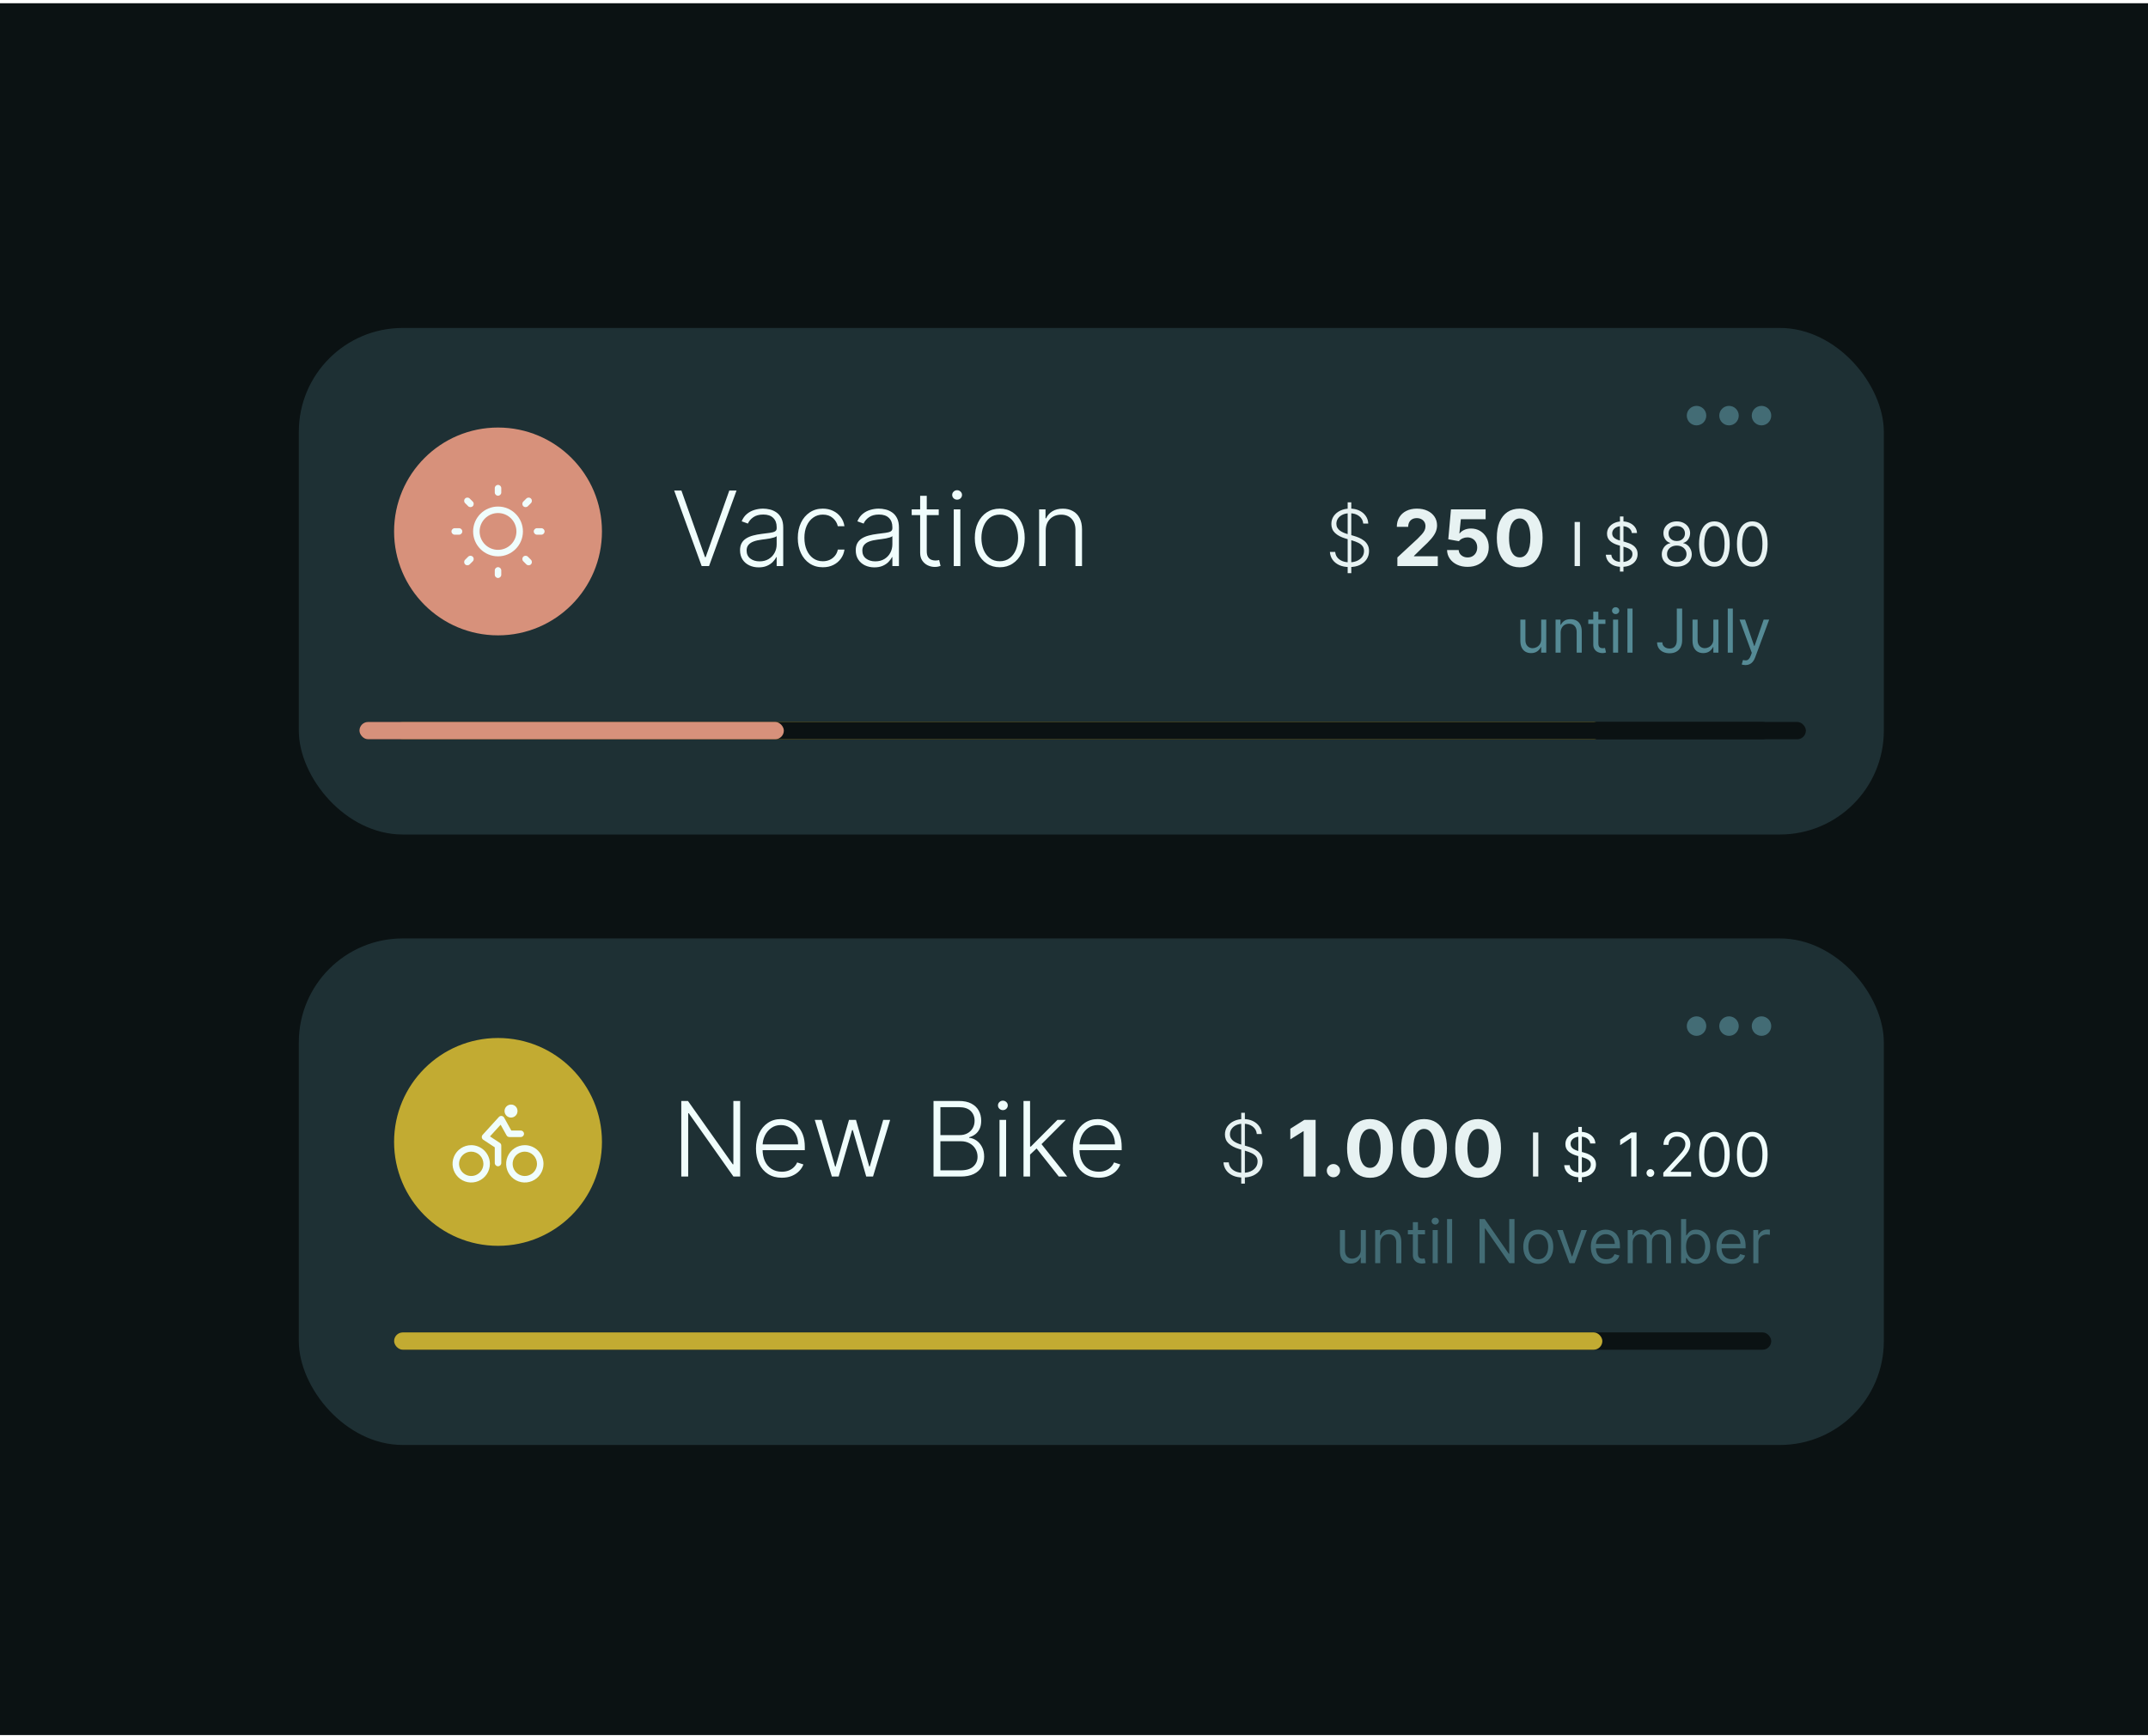 <svg width="496" height="401" viewBox="0 0 496 401" fill="none" xmlns="http://www.w3.org/2000/svg">
<rect width="496" height="400" transform="translate(0 0.748)" fill="#0B1213"/>
<g filter="url(#filter0_d_416_1591)">
<g filter="url(#filter1_d_416_1591)">
<rect x="65" y="71.748" width="366" height="117" rx="24" fill="#1E3034"/>
</g>
<path d="M155.344 111.294L160.798 126.677H160.952L166.406 111.294H168.077L161.727 128.748H160.023L153.673 111.294H155.344ZM173.19 129.046C172.401 129.046 171.679 128.893 171.026 128.586C170.372 128.274 169.852 127.825 169.466 127.24C169.08 126.649 168.886 125.933 168.886 125.092C168.886 124.444 169.009 123.899 169.253 123.455C169.497 123.012 169.844 122.649 170.293 122.365C170.741 122.08 171.273 121.856 171.886 121.691C172.5 121.526 173.176 121.399 173.915 121.308C174.648 121.217 175.267 121.137 175.773 121.069C176.284 121.001 176.673 120.893 176.94 120.745C177.207 120.597 177.341 120.359 177.341 120.029V119.722C177.341 118.83 177.074 118.129 176.54 117.617C176.011 117.1 175.25 116.842 174.256 116.842C173.312 116.842 172.543 117.049 171.946 117.464C171.355 117.879 170.94 118.367 170.702 118.93L169.261 118.41C169.557 117.694 169.966 117.123 170.489 116.697C171.011 116.265 171.597 115.955 172.244 115.768C172.892 115.575 173.548 115.478 174.213 115.478C174.713 115.478 175.233 115.544 175.773 115.674C176.318 115.805 176.824 116.032 177.29 116.356C177.756 116.674 178.134 117.12 178.423 117.694C178.713 118.262 178.858 118.984 178.858 119.859V128.748H177.341V126.677H177.247C177.065 127.063 176.795 127.438 176.438 127.802C176.08 128.166 175.631 128.464 175.091 128.697C174.551 128.93 173.918 129.046 173.19 129.046ZM173.395 127.657C174.202 127.657 174.901 127.478 175.491 127.12C176.082 126.762 176.537 126.288 176.855 125.697C177.179 125.1 177.341 124.444 177.341 123.728V121.836C177.227 121.944 177.037 122.041 176.77 122.126C176.509 122.211 176.205 122.288 175.858 122.356C175.517 122.419 175.176 122.472 174.835 122.518C174.494 122.563 174.188 122.603 173.915 122.637C173.176 122.728 172.545 122.87 172.023 123.063C171.5 123.257 171.099 123.524 170.821 123.865C170.543 124.2 170.403 124.632 170.403 125.16C170.403 125.955 170.688 126.572 171.256 127.009C171.824 127.441 172.537 127.657 173.395 127.657ZM188.007 129.021C186.837 129.021 185.817 128.728 184.947 128.143C184.084 127.558 183.413 126.757 182.936 125.74C182.459 124.722 182.22 123.563 182.22 122.262C182.22 120.95 182.462 119.782 182.945 118.759C183.433 117.737 184.109 116.936 184.973 116.356C185.837 115.771 186.839 115.478 187.982 115.478C188.857 115.478 189.649 115.649 190.359 115.99C191.07 116.325 191.655 116.799 192.115 117.413C192.581 118.021 192.874 118.731 192.993 119.544H191.459C191.3 118.805 190.916 118.174 190.308 117.651C189.706 117.123 188.939 116.859 188.007 116.859C187.172 116.859 186.433 117.086 185.791 117.541C185.149 117.99 184.646 118.617 184.283 119.424C183.925 120.225 183.746 121.154 183.746 122.211C183.746 123.274 183.922 124.214 184.274 125.032C184.626 125.845 185.121 126.481 185.757 126.941C186.399 127.401 187.149 127.632 188.007 127.632C188.587 127.632 189.115 127.524 189.592 127.308C190.075 127.086 190.479 126.774 190.803 126.37C191.132 125.967 191.354 125.487 191.467 124.93H193.001C192.888 125.72 192.607 126.424 192.158 127.044C191.714 127.657 191.138 128.14 190.428 128.492C189.723 128.845 188.916 129.021 188.007 129.021ZM199.909 129.046C199.119 129.046 198.398 128.893 197.744 128.586C197.091 128.274 196.571 127.825 196.185 127.24C195.798 126.649 195.605 125.933 195.605 125.092C195.605 124.444 195.727 123.899 195.972 123.455C196.216 123.012 196.563 122.649 197.011 122.365C197.46 122.08 197.991 121.856 198.605 121.691C199.219 121.526 199.895 121.399 200.634 121.308C201.366 121.217 201.986 121.137 202.491 121.069C203.003 121.001 203.392 120.893 203.659 120.745C203.926 120.597 204.06 120.359 204.06 120.029V119.722C204.06 118.83 203.793 118.129 203.259 117.617C202.73 117.1 201.969 116.842 200.974 116.842C200.031 116.842 199.261 117.049 198.665 117.464C198.074 117.879 197.659 118.367 197.42 118.93L195.98 118.41C196.276 117.694 196.685 117.123 197.207 116.697C197.73 116.265 198.315 115.955 198.963 115.768C199.611 115.575 200.267 115.478 200.932 115.478C201.432 115.478 201.952 115.544 202.491 115.674C203.037 115.805 203.543 116.032 204.009 116.356C204.474 116.674 204.852 117.12 205.142 117.694C205.432 118.262 205.577 118.984 205.577 119.859V128.748H204.06V126.677H203.966C203.784 127.063 203.514 127.438 203.156 127.802C202.798 128.166 202.349 128.464 201.81 128.697C201.27 128.93 200.636 129.046 199.909 129.046ZM200.114 127.657C200.92 127.657 201.619 127.478 202.21 127.12C202.801 126.762 203.256 126.288 203.574 125.697C203.898 125.1 204.06 124.444 204.06 123.728V121.836C203.946 121.944 203.756 122.041 203.489 122.126C203.227 122.211 202.923 122.288 202.577 122.356C202.236 122.419 201.895 122.472 201.554 122.518C201.213 122.563 200.906 122.603 200.634 122.637C199.895 122.728 199.264 122.87 198.741 123.063C198.219 123.257 197.818 123.524 197.54 123.865C197.261 124.2 197.122 124.632 197.122 125.16C197.122 125.955 197.406 126.572 197.974 127.009C198.543 127.441 199.256 127.657 200.114 127.657ZM214.768 115.657V116.978H208.521V115.657H214.768ZM210.473 112.521H211.999V125.33C211.999 125.876 212.092 126.305 212.28 126.617C212.467 126.924 212.712 127.143 213.013 127.274C213.314 127.399 213.635 127.461 213.976 127.461C214.175 127.461 214.345 127.45 214.487 127.427C214.629 127.399 214.754 127.37 214.862 127.342L215.186 128.714C215.038 128.771 214.857 128.822 214.641 128.867C214.425 128.919 214.158 128.944 213.839 128.944C213.283 128.944 212.746 128.822 212.229 128.578C211.717 128.333 211.297 127.97 210.967 127.487C210.638 127.004 210.473 126.404 210.473 125.688V112.521ZM218.231 128.748V115.657H219.756V128.748H218.231ZM219.006 113.407C218.694 113.407 218.427 113.302 218.205 113.092C217.984 112.876 217.873 112.617 217.873 112.316C217.873 112.015 217.984 111.759 218.205 111.549C218.427 111.333 218.694 111.225 219.006 111.225C219.319 111.225 219.586 111.333 219.808 111.549C220.029 111.759 220.14 112.015 220.14 112.316C220.14 112.617 220.029 112.876 219.808 113.092C219.586 113.302 219.319 113.407 219.006 113.407ZM228.857 129.021C227.726 129.021 226.726 128.734 225.857 128.16C224.993 127.586 224.317 126.794 223.828 125.782C223.339 124.765 223.095 123.592 223.095 122.262C223.095 120.921 223.339 119.742 223.828 118.725C224.317 117.703 224.993 116.907 225.857 116.339C226.726 115.765 227.726 115.478 228.857 115.478C229.987 115.478 230.984 115.765 231.848 116.339C232.712 116.913 233.388 117.708 233.876 118.725C234.371 119.742 234.618 120.921 234.618 122.262C234.618 123.592 234.374 124.765 233.885 125.782C233.396 126.794 232.717 127.586 231.848 128.16C230.984 128.734 229.987 129.021 228.857 129.021ZM228.857 127.632C229.766 127.632 230.536 127.387 231.166 126.899C231.797 126.41 232.274 125.759 232.598 124.947C232.928 124.134 233.092 123.24 233.092 122.262C233.092 121.285 232.928 120.387 232.598 119.569C232.274 118.751 231.797 118.095 231.166 117.6C230.536 117.106 229.766 116.859 228.857 116.859C227.953 116.859 227.183 117.106 226.547 117.6C225.916 118.095 225.436 118.751 225.107 119.569C224.783 120.387 224.621 121.285 224.621 122.262C224.621 123.24 224.783 124.134 225.107 124.947C225.436 125.759 225.916 126.41 226.547 126.899C227.178 127.387 227.947 127.632 228.857 127.632ZM239.465 120.566V128.748H237.948V115.657H239.423V117.711H239.559C239.866 117.041 240.343 116.504 240.991 116.1C241.644 115.691 242.451 115.487 243.411 115.487C244.292 115.487 245.065 115.671 245.729 116.041C246.4 116.404 246.92 116.941 247.289 117.651C247.664 118.362 247.852 119.234 247.852 120.268V128.748H246.335V120.362C246.335 119.288 246.033 118.438 245.431 117.813C244.835 117.188 244.033 116.876 243.028 116.876C242.34 116.876 241.729 117.024 241.195 117.319C240.661 117.615 240.238 118.041 239.925 118.597C239.619 119.149 239.465 119.805 239.465 120.566Z" fill="#F0FDFC"/>
<circle cx="113" cy="120.748" r="24" fill="#D7917B"/>
<path d="M113 109.998C113.414 109.998 113.75 110.334 113.75 110.748V111.748C113.75 112.162 113.414 112.498 113 112.498C112.586 112.498 112.25 112.162 112.25 111.748V110.748C112.25 110.334 112.586 109.998 113 109.998Z" fill="#F0FDFC"/>
<path fill-rule="evenodd" clip-rule="evenodd" d="M107.25 120.748C107.25 117.572 109.824 114.998 113 114.998C116.176 114.998 118.75 117.572 118.75 120.748C118.75 123.924 116.176 126.498 113 126.498C109.824 126.498 107.25 123.924 107.25 120.748ZM113 116.498C110.653 116.498 108.75 118.401 108.75 120.748C108.75 123.095 110.653 124.998 113 124.998C115.347 124.998 117.25 123.095 117.25 120.748C117.25 118.401 115.347 116.498 113 116.498Z" fill="#F0FDFC"/>
<path d="M106.459 113.147C106.166 112.854 105.692 112.854 105.399 113.147C105.106 113.44 105.106 113.914 105.399 114.207L106.106 114.914C106.399 115.207 106.873 115.207 107.166 114.914C107.459 114.622 107.459 114.147 107.166 113.854L106.459 113.147Z" fill="#F0FDFC"/>
<path d="M123.75 120.748C123.75 121.162 123.414 121.498 123 121.498H122C121.586 121.498 121.25 121.162 121.25 120.748C121.25 120.334 121.586 119.998 122 119.998H123C123.414 119.998 123.75 120.334 123.75 120.748Z" fill="#F0FDFC"/>
<path d="M120.601 114.207C120.894 113.914 120.894 113.44 120.601 113.147C120.308 112.854 119.834 112.854 119.541 113.147L118.834 113.854C118.541 114.147 118.541 114.622 118.834 114.914C119.127 115.207 119.601 115.207 119.894 114.914L120.601 114.207Z" fill="#F0FDFC"/>
<path d="M113 128.998C113.414 128.998 113.75 129.334 113.75 129.748V130.748C113.75 131.162 113.414 131.498 113 131.498C112.586 131.498 112.25 131.162 112.25 130.748V129.748C112.25 129.334 112.586 128.998 113 128.998Z" fill="#F0FDFC"/>
<path d="M119.894 126.582C119.601 126.289 119.127 126.289 118.834 126.582C118.541 126.875 118.541 127.349 118.834 127.642L119.541 128.349C119.834 128.642 120.309 128.642 120.601 128.349C120.894 128.057 120.894 127.582 120.601 127.289L119.894 126.582Z" fill="#F0FDFC"/>
<path d="M104.75 120.748C104.75 121.162 104.414 121.498 104 121.498H103C102.586 121.498 102.25 121.162 102.25 120.748C102.25 120.334 102.586 119.998 103 119.998H104C104.414 119.998 104.75 120.334 104.75 120.748Z" fill="#F0FDFC"/>
<path d="M107.166 127.642C107.459 127.349 107.459 126.875 107.166 126.582C106.873 126.289 106.399 126.289 106.106 126.582L105.399 127.289C105.106 127.582 105.106 128.057 105.399 128.349C105.691 128.642 106.166 128.642 106.459 128.349L107.166 127.642Z" fill="#F0FDFC"/>
<path d="M309.192 130.384V114.021H310.03V130.384H309.192ZM312.791 118.93C312.719 118.201 312.397 117.622 311.826 117.191C311.255 116.761 310.537 116.546 309.672 116.546C309.062 116.546 308.525 116.65 308.061 116.859C307.601 117.068 307.238 117.357 306.974 117.728C306.714 118.095 306.584 118.512 306.584 118.981C306.584 119.326 306.659 119.629 306.808 119.889C306.957 120.149 307.157 120.372 307.409 120.56C307.665 120.743 307.946 120.901 308.253 121.033C308.564 121.165 308.877 121.276 309.192 121.365L310.573 121.762C310.991 121.877 311.408 122.024 311.826 122.203C312.243 122.382 312.625 122.607 312.97 122.88C313.319 123.149 313.598 123.479 313.807 123.871C314.02 124.259 314.127 124.725 314.127 125.271C314.127 125.97 313.946 126.598 313.584 127.156C313.221 127.715 312.701 128.158 312.024 128.486C311.346 128.81 310.535 128.972 309.589 128.972C308.698 128.972 307.924 128.825 307.268 128.531C306.612 128.232 306.096 127.821 305.721 127.297C305.346 126.773 305.135 126.166 305.089 125.475H306.316C306.358 125.991 306.529 126.428 306.827 126.786C307.125 127.144 307.513 127.416 307.991 127.604C308.468 127.787 309 127.879 309.589 127.879C310.241 127.879 310.82 127.77 311.327 127.553C311.839 127.331 312.239 127.024 312.529 126.632C312.823 126.236 312.97 125.776 312.97 125.252C312.97 124.808 312.855 124.438 312.625 124.139C312.395 123.837 312.073 123.583 311.66 123.379C311.25 123.174 310.775 122.993 310.234 122.835L308.668 122.375C307.641 122.068 306.844 121.644 306.277 121.103C305.711 120.562 305.427 119.872 305.427 119.032C305.427 118.329 305.615 117.711 305.99 117.178C306.369 116.642 306.88 116.224 307.524 115.926C308.172 115.623 308.898 115.472 309.704 115.472C310.518 115.472 311.238 115.621 311.864 115.919C312.491 116.218 312.987 116.629 313.353 117.153C313.724 117.673 313.922 118.265 313.948 118.93H312.791ZM320.672 128.748V126.754L325.332 122.439C325.728 122.056 326.06 121.71 326.329 121.404C326.601 121.097 326.808 120.796 326.949 120.502C327.089 120.204 327.16 119.882 327.16 119.537C327.16 119.154 327.072 118.823 326.898 118.546C326.723 118.265 326.484 118.05 326.182 117.901C325.879 117.747 325.536 117.671 325.153 117.671C324.752 117.671 324.403 117.752 324.104 117.914C323.806 118.075 323.576 118.308 323.414 118.61C323.252 118.913 323.171 119.273 323.171 119.691H320.544C320.544 118.834 320.738 118.09 321.126 117.46C321.513 116.829 322.057 116.341 322.756 115.996C323.454 115.651 324.26 115.478 325.172 115.478C326.109 115.478 326.925 115.644 327.62 115.977C328.319 116.305 328.862 116.761 329.25 117.345C329.638 117.928 329.832 118.597 329.832 119.352C329.832 119.846 329.734 120.334 329.538 120.816C329.346 121.297 329.003 121.832 328.508 122.42C328.014 123.004 327.317 123.705 326.418 124.523L324.507 126.396V126.485H330.004V128.748H320.672ZM336.881 128.927C335.978 128.927 335.172 128.761 334.465 128.428C333.762 128.096 333.203 127.638 332.79 127.054C332.377 126.47 332.161 125.801 332.144 125.047H334.829C334.859 125.554 335.072 125.965 335.468 126.281C335.865 126.596 336.335 126.754 336.881 126.754C337.316 126.754 337.699 126.658 338.031 126.466C338.368 126.27 338.63 125.999 338.818 125.654C339.009 125.305 339.105 124.904 339.105 124.453C339.105 123.992 339.007 123.588 338.811 123.238C338.62 122.889 338.353 122.616 338.012 122.42C337.671 122.224 337.281 122.124 336.843 122.119C336.459 122.119 336.086 122.198 335.724 122.356C335.366 122.514 335.087 122.729 334.887 123.002L332.426 122.561L333.046 115.657H341.049V117.92H335.328L334.989 121.199H335.066C335.296 120.875 335.643 120.607 336.107 120.394C336.572 120.181 337.092 120.074 337.667 120.074C338.455 120.074 339.159 120.259 339.777 120.63C340.394 121.001 340.882 121.51 341.24 122.158C341.598 122.801 341.775 123.543 341.771 124.382C341.775 125.264 341.571 126.048 341.157 126.735C340.748 127.416 340.175 127.953 339.438 128.345C338.705 128.733 337.853 128.927 336.881 128.927ZM348.924 129.036C347.825 129.031 346.879 128.761 346.086 128.224C345.298 127.687 344.69 126.909 344.264 125.891C343.842 124.872 343.634 123.647 343.638 122.215C343.638 120.788 343.849 119.571 344.271 118.566C344.697 117.56 345.304 116.795 346.092 116.271C346.885 115.742 347.829 115.478 348.924 115.478C350.019 115.478 350.961 115.742 351.749 116.271C352.542 116.799 353.151 117.566 353.577 118.572C354.004 119.573 354.215 120.788 354.21 122.215C354.21 123.651 353.997 124.879 353.571 125.897C353.149 126.916 352.544 127.693 351.756 128.23C350.967 128.767 350.023 129.036 348.924 129.036ZM348.924 126.741C349.674 126.741 350.273 126.364 350.72 125.61C351.168 124.855 351.389 123.724 351.385 122.215C351.385 121.222 351.283 120.396 351.078 119.735C350.878 119.075 350.592 118.578 350.222 118.246C349.855 117.914 349.423 117.747 348.924 117.747C348.178 117.747 347.582 118.12 347.134 118.866C346.687 119.612 346.461 120.728 346.457 122.215C346.457 123.221 346.557 124.061 346.757 124.734C346.962 125.403 347.249 125.906 347.62 126.242C347.991 126.575 348.425 126.741 348.924 126.741ZM362.831 118.566V128.748H361.598V118.566H362.831ZM372.065 130.021V117.294H372.88V130.021H372.065ZM374.809 121.112C374.749 120.608 374.507 120.217 374.083 119.938C373.659 119.66 373.138 119.521 372.522 119.521C372.071 119.521 371.677 119.594 371.339 119.74C371.004 119.885 370.742 120.086 370.553 120.341C370.368 120.596 370.275 120.886 370.275 121.211C370.275 121.483 370.339 121.717 370.469 121.912C370.601 122.104 370.77 122.265 370.976 122.394C371.181 122.52 371.397 122.625 371.622 122.708C371.848 122.787 372.055 122.852 372.244 122.901L373.278 123.18C373.543 123.249 373.838 123.346 374.163 123.468C374.491 123.591 374.804 123.758 375.102 123.97C375.404 124.179 375.652 124.448 375.848 124.776C376.044 125.104 376.141 125.507 376.141 125.984C376.141 126.534 375.997 127.031 375.709 127.475C375.424 127.919 375.006 128.272 374.456 128.534C373.909 128.796 373.245 128.927 372.462 128.927C371.733 128.927 371.102 128.809 370.568 128.574C370.038 128.339 369.62 128.011 369.315 127.59C369.014 127.169 368.843 126.68 368.803 126.123H370.076C370.109 126.508 370.238 126.826 370.464 127.078C370.692 127.326 370.981 127.512 371.329 127.634C371.68 127.754 372.058 127.813 372.462 127.813C372.933 127.813 373.356 127.737 373.73 127.585C374.105 127.429 374.401 127.213 374.62 126.938C374.839 126.66 374.948 126.335 374.948 125.964C374.948 125.626 374.854 125.351 374.665 125.139C374.476 124.927 374.227 124.754 373.919 124.622C373.611 124.489 373.278 124.373 372.92 124.274L371.667 123.916C370.871 123.687 370.242 123.36 369.778 122.936C369.314 122.512 369.082 121.957 369.082 121.271C369.082 120.701 369.236 120.204 369.544 119.779C369.856 119.352 370.273 119.02 370.797 118.785C371.324 118.546 371.912 118.427 372.562 118.427C373.218 118.427 373.801 118.545 374.312 118.78C374.822 119.012 375.227 119.33 375.525 119.735C375.826 120.139 375.986 120.598 376.002 121.112H374.809ZM385.188 128.887C384.506 128.887 383.902 128.766 383.379 128.524C382.858 128.279 382.452 127.943 382.161 127.515C381.869 127.084 381.725 126.594 381.728 126.044C381.725 125.613 381.809 125.215 381.982 124.85C382.154 124.482 382.389 124.176 382.688 123.931C382.989 123.682 383.326 123.525 383.697 123.458V123.399C383.21 123.273 382.822 122.999 382.534 122.578C382.245 122.154 382.103 121.672 382.106 121.132C382.103 120.615 382.234 120.152 382.499 119.744C382.764 119.337 383.128 119.015 383.593 118.78C384.06 118.545 384.592 118.427 385.188 118.427C385.778 118.427 386.305 118.545 386.769 118.78C387.233 119.015 387.598 119.337 387.863 119.744C388.132 120.152 388.267 120.615 388.271 121.132C388.267 121.672 388.12 122.154 387.828 122.578C387.54 122.999 387.157 123.273 386.68 123.399V123.458C387.048 123.525 387.379 123.682 387.674 123.931C387.969 124.176 388.204 124.482 388.38 124.85C388.556 125.215 388.645 125.613 388.649 126.044C388.645 126.594 388.496 127.084 388.201 127.515C387.91 127.943 387.503 128.279 386.983 128.524C386.466 128.766 385.868 128.887 385.188 128.887ZM385.188 127.794C385.649 127.794 386.047 127.719 386.382 127.57C386.716 127.421 386.975 127.21 387.157 126.938C387.339 126.667 387.432 126.348 387.436 125.984C387.432 125.599 387.333 125.26 387.137 124.965C386.942 124.67 386.675 124.438 386.337 124.269C386.002 124.1 385.619 124.015 385.188 124.015C384.754 124.015 384.366 124.1 384.025 124.269C383.687 124.438 383.42 124.67 383.225 124.965C383.032 125.26 382.938 125.599 382.941 125.984C382.938 126.348 383.026 126.667 383.205 126.938C383.387 127.21 383.647 127.421 383.985 127.57C384.323 127.719 384.724 127.794 385.188 127.794ZM385.188 122.961C385.553 122.961 385.876 122.888 386.158 122.742C386.443 122.597 386.667 122.393 386.829 122.131C386.991 121.869 387.074 121.562 387.078 121.211C387.074 120.866 386.993 120.566 386.834 120.311C386.675 120.053 386.454 119.854 386.173 119.715C385.891 119.572 385.563 119.501 385.188 119.501C384.807 119.501 384.474 119.572 384.189 119.715C383.904 119.854 383.684 120.053 383.528 120.311C383.372 120.566 383.296 120.866 383.299 121.211C383.296 121.562 383.374 121.869 383.533 122.131C383.695 122.393 383.919 122.597 384.204 122.742C384.489 122.888 384.817 122.961 385.188 122.961ZM393.875 128.887C393.126 128.887 392.488 128.683 391.961 128.276C391.434 127.865 391.031 127.27 390.753 126.491C390.474 125.709 390.335 124.764 390.335 123.657C390.335 122.557 390.474 121.617 390.753 120.838C391.035 120.056 391.439 119.459 391.966 119.048C392.496 118.634 393.133 118.427 393.875 118.427C394.617 118.427 395.252 118.634 395.779 119.048C396.309 119.459 396.714 120.056 396.992 120.838C397.274 121.617 397.415 122.557 397.415 123.657C397.415 124.764 397.276 125.709 396.997 126.491C396.719 127.27 396.316 127.865 395.789 128.276C395.262 128.683 394.624 128.887 393.875 128.887ZM393.875 127.794C394.617 127.794 395.194 127.436 395.605 126.72C396.016 126.004 396.222 124.983 396.222 123.657C396.222 122.776 396.127 122.025 395.938 121.405C395.753 120.785 395.484 120.313 395.133 119.988C394.785 119.663 394.366 119.501 393.875 119.501C393.139 119.501 392.564 119.864 392.15 120.59C391.736 121.312 391.528 122.335 391.528 123.657C391.528 124.539 391.621 125.288 391.807 125.904C391.992 126.521 392.259 126.99 392.607 127.311C392.959 127.633 393.381 127.794 393.875 127.794ZM402.625 128.887C401.876 128.887 401.238 128.683 400.711 128.276C400.184 127.865 399.781 127.27 399.503 126.491C399.224 125.709 399.085 124.764 399.085 123.657C399.085 122.557 399.224 121.617 399.503 120.838C399.785 120.056 400.189 119.459 400.716 119.048C401.246 118.634 401.883 118.427 402.625 118.427C403.367 118.427 404.002 118.634 404.529 119.048C405.059 119.459 405.464 120.056 405.742 120.838C406.024 121.617 406.165 122.557 406.165 123.657C406.165 124.764 406.026 125.709 405.747 126.491C405.469 127.27 405.066 127.865 404.539 128.276C404.012 128.683 403.374 128.887 402.625 128.887ZM402.625 127.794C403.367 127.794 403.944 127.436 404.355 126.72C404.766 126.004 404.972 124.983 404.972 123.657C404.972 122.776 404.877 122.025 404.688 121.405C404.503 120.785 404.234 120.313 403.883 119.988C403.535 119.663 403.116 119.501 402.625 119.501C401.889 119.501 401.314 119.864 400.9 120.59C400.486 121.312 400.278 122.335 400.278 123.657C400.278 124.539 400.371 125.288 400.557 125.904C400.742 126.521 401.009 126.99 401.357 127.311C401.709 127.633 402.131 127.794 402.625 127.794Z" fill="#E7F2F2"/>
<path d="M353.879 145.626V141.112H355.052V148.748H353.879V147.455H353.799C353.62 147.843 353.342 148.173 352.964 148.445C352.586 148.713 352.109 148.847 351.532 148.847C351.055 148.847 350.63 148.743 350.259 148.534C349.888 148.322 349.596 148.004 349.384 147.58C349.172 147.152 349.066 146.614 349.066 145.964V141.112H350.239V145.884C350.239 146.441 350.395 146.885 350.707 147.217C351.022 147.548 351.423 147.714 351.91 147.714C352.201 147.714 352.498 147.639 352.8 147.49C353.105 147.341 353.36 147.112 353.565 146.804C353.774 146.496 353.879 146.103 353.879 145.626ZM358.374 144.154V148.748H357.201V141.112H358.334V142.305H358.434C358.613 141.917 358.885 141.606 359.249 141.37C359.614 141.132 360.084 141.012 360.661 141.012C361.178 141.012 361.631 141.118 362.018 141.33C362.406 141.539 362.708 141.857 362.923 142.285C363.139 142.709 363.246 143.246 363.246 143.896V148.748H362.073V143.975C362.073 143.375 361.917 142.908 361.606 142.573C361.294 142.235 360.867 142.066 360.323 142.066C359.948 142.066 359.614 142.147 359.319 142.31C359.027 142.472 358.797 142.709 358.628 143.021C358.459 143.332 358.374 143.71 358.374 144.154ZM368.711 141.112V142.106H364.754V141.112H368.711ZM365.907 139.282H367.081V146.561C367.081 146.892 367.129 147.141 367.225 147.306C367.324 147.469 367.45 147.578 367.603 147.634C367.758 147.687 367.922 147.714 368.095 147.714C368.224 147.714 368.33 147.707 368.413 147.694C368.496 147.677 368.562 147.664 368.612 147.654L368.85 148.708C368.771 148.738 368.66 148.768 368.517 148.798C368.375 148.831 368.194 148.847 367.975 148.847C367.644 148.847 367.319 148.776 367.001 148.634C366.686 148.491 366.424 148.274 366.216 147.982C366.01 147.691 365.907 147.323 365.907 146.879V139.282ZM370.476 148.748V141.112H371.65V148.748H370.476ZM371.073 139.839C370.844 139.839 370.647 139.761 370.481 139.605C370.319 139.45 370.238 139.262 370.238 139.044C370.238 138.825 370.319 138.637 370.481 138.482C370.647 138.326 370.844 138.248 371.073 138.248C371.301 138.248 371.497 138.326 371.659 138.482C371.825 138.637 371.908 138.825 371.908 139.044C371.908 139.262 371.825 139.45 371.659 139.605C371.497 139.761 371.301 139.839 371.073 139.839ZM374.972 138.566V148.748H373.798V138.566H374.972ZM385.197 138.566H386.43V145.845C386.43 146.494 386.311 147.046 386.072 147.5C385.833 147.954 385.497 148.299 385.063 148.534C384.629 148.77 384.117 148.887 383.527 148.887C382.97 148.887 382.474 148.786 382.04 148.584C381.606 148.378 381.265 148.087 381.016 147.709C380.767 147.331 380.643 146.882 380.643 146.362H381.856C381.856 146.65 381.927 146.902 382.07 147.117C382.216 147.329 382.415 147.495 382.667 147.615C382.918 147.734 383.205 147.794 383.527 147.794C383.881 147.794 384.183 147.719 384.431 147.57C384.68 147.421 384.869 147.202 384.998 146.914C385.131 146.622 385.197 146.266 385.197 145.845V138.566ZM393.636 145.626V141.112H394.81V148.748H393.636V147.455H393.557C393.378 147.843 393.099 148.173 392.722 148.445C392.344 148.713 391.866 148.847 391.29 148.847C390.812 148.847 390.388 148.743 390.017 148.534C389.646 148.322 389.354 148.004 389.142 147.58C388.93 147.152 388.824 146.614 388.824 145.964V141.112H389.997V145.884C389.997 146.441 390.153 146.885 390.464 147.217C390.779 147.548 391.18 147.714 391.668 147.714C391.959 147.714 392.256 147.639 392.558 147.49C392.862 147.341 393.118 147.112 393.323 146.804C393.532 146.496 393.636 146.103 393.636 145.626ZM398.132 138.566V148.748H396.959V138.566H398.132ZM401.037 151.612C400.838 151.612 400.66 151.595 400.505 151.562C400.349 151.532 400.241 151.502 400.181 151.472L400.48 150.438C400.765 150.511 401.017 150.538 401.235 150.518C401.454 150.498 401.648 150.4 401.817 150.225C401.989 150.052 402.147 149.772 402.289 149.384L402.508 148.788L399.684 141.112H400.957L403.065 147.197H403.145L405.252 141.112H406.525L403.284 149.862C403.138 150.256 402.957 150.583 402.742 150.841C402.526 151.103 402.276 151.297 401.991 151.423C401.709 151.549 401.391 151.612 401.037 151.612Z" fill="#558A95"/>
<path d="M395 93.998C395 95.241 396.007 96.248 397.25 96.248C398.493 96.248 399.5 95.241 399.5 93.998C399.5 92.755 398.493 91.748 397.25 91.748C396.007 91.748 395 92.755 395 93.998Z" fill="#436C75"/>
<path d="M387.5 93.998C387.5 95.241 388.507 96.248 389.75 96.248C390.993 96.248 392 95.241 392 93.998C392 92.755 390.993 91.748 389.75 91.748C388.507 91.748 387.5 92.755 387.5 93.998Z" fill="#436C75"/>
<path d="M402.5 93.998C402.5 95.241 403.507 96.248 404.75 96.248C405.993 96.248 407 95.241 407 93.998C407 92.755 405.993 91.748 404.75 91.748C403.507 91.748 402.5 92.755 402.5 93.998Z" fill="#436C75"/>
<rect x="89" y="164.748" width="318" height="4" rx="2" fill="#0B1213"/>
<rect x="89" y="164.748" width="279" height="4" rx="2" fill="#C2AB32"/>
<rect x="81" y="164.748" width="334" height="4" rx="2" fill="#0B1213"/>
<rect x="81" y="164.748" width="98" height="4" rx="2" fill="#D7917B"/>
</g>
<g filter="url(#filter2_d_416_1591)">
<g filter="url(#filter3_d_416_1591)">
<rect x="65" y="212.748" width="366" height="117" rx="24" fill="#1E3034"/>
</g>
<path d="M168.912 252.294V269.748H167.361L157.048 255.132H156.912V269.748H155.318V252.294H156.861L167.207 266.927H167.344V252.294H168.912ZM178.53 270.021C177.308 270.021 176.251 269.737 175.359 269.169C174.467 268.595 173.777 267.802 173.288 266.791C172.805 265.774 172.564 264.603 172.564 263.279C172.564 261.961 172.805 260.791 173.288 259.768C173.777 258.74 174.45 257.936 175.308 257.356C176.172 256.771 177.169 256.478 178.3 256.478C179.01 256.478 179.695 256.609 180.354 256.87C181.013 257.126 181.604 257.521 182.126 258.055C182.655 258.583 183.072 259.251 183.379 260.058C183.686 260.859 183.839 261.808 183.839 262.904V263.654H173.612V262.316H182.288C182.288 261.475 182.118 260.72 181.777 260.049C181.442 259.373 180.973 258.839 180.371 258.447C179.774 258.055 179.084 257.859 178.3 257.859C177.47 257.859 176.74 258.08 176.109 258.524C175.479 258.967 174.984 259.552 174.626 260.279C174.274 261.007 174.095 261.802 174.089 262.666V263.467C174.089 264.507 174.268 265.416 174.626 266.194C174.99 266.967 175.504 267.566 176.169 267.992C176.834 268.419 177.621 268.632 178.53 268.632C179.149 268.632 179.692 268.535 180.158 268.342C180.629 268.149 181.024 267.89 181.342 267.566C181.666 267.237 181.911 266.876 182.075 266.484L183.516 266.953C183.317 267.504 182.99 268.012 182.536 268.478C182.087 268.944 181.524 269.319 180.848 269.603C180.178 269.882 179.405 270.021 178.53 270.021ZM190.089 269.748L186.134 256.657H187.737L190.839 267.455H190.95L194.043 256.657H195.654L198.722 267.43H198.842L201.944 256.657H203.546L199.592 269.748H198.023L194.921 259.018H194.759L191.657 269.748H190.089ZM213.56 269.748V252.294H219.45C220.586 252.294 221.532 252.492 222.288 252.89C223.049 253.288 223.62 253.83 224.001 254.518C224.381 255.205 224.572 255.987 224.572 256.862C224.572 257.589 224.45 258.211 224.205 258.728C223.961 259.245 223.629 259.663 223.208 259.981C222.788 260.299 222.319 260.529 221.802 260.671V260.808C222.364 260.847 222.91 261.046 223.438 261.404C223.967 261.757 224.401 262.251 224.742 262.887C225.083 263.524 225.254 264.285 225.254 265.171C225.254 266.052 225.058 266.839 224.665 267.532C224.273 268.22 223.671 268.762 222.859 269.16C222.052 269.552 221.023 269.748 219.773 269.748H213.56ZM215.154 268.316H219.773C221.12 268.316 222.114 268.018 222.756 267.421C223.404 266.825 223.728 266.075 223.728 265.171C223.728 264.507 223.566 263.904 223.242 263.365C222.924 262.819 222.472 262.387 221.887 262.069C221.308 261.751 220.626 261.592 219.842 261.592H215.154V268.316ZM215.154 260.177H219.594C220.282 260.177 220.884 260.035 221.401 259.751C221.918 259.467 222.322 259.075 222.612 258.575C222.901 258.075 223.046 257.504 223.046 256.862C223.046 255.936 222.745 255.183 222.143 254.603C221.54 254.018 220.643 253.725 219.45 253.725H215.154V260.177ZM228.801 269.748V256.657H230.327V269.748H228.801ZM229.577 254.407C229.264 254.407 228.997 254.302 228.776 254.092C228.554 253.876 228.443 253.617 228.443 253.316C228.443 253.015 228.554 252.759 228.776 252.549C228.997 252.333 229.264 252.225 229.577 252.225C229.889 252.225 230.156 252.333 230.378 252.549C230.599 252.759 230.71 253.015 230.71 253.316C230.71 253.617 230.599 253.876 230.378 254.092C230.156 254.302 229.889 254.407 229.577 254.407ZM235.719 264.805L235.702 262.819H236.043L242.18 256.657H244.097L238.038 262.725L237.901 262.751L235.719 264.805ZM234.339 269.748V252.294H235.856V269.748H234.339ZM242.495 269.748L237.177 263.024L238.268 261.975L244.438 269.748H242.495ZM251.702 270.021C250.48 270.021 249.423 269.737 248.531 269.169C247.639 268.595 246.949 267.802 246.46 266.791C245.977 265.774 245.736 264.603 245.736 263.279C245.736 261.961 245.977 260.791 246.46 259.768C246.949 258.74 247.622 257.936 248.48 257.356C249.344 256.771 250.341 256.478 251.472 256.478C252.182 256.478 252.866 256.609 253.526 256.87C254.185 257.126 254.776 257.521 255.298 258.055C255.827 258.583 256.244 259.251 256.551 260.058C256.858 260.859 257.011 261.808 257.011 262.904V263.654H246.784V262.316H255.46C255.46 261.475 255.29 260.72 254.949 260.049C254.614 259.373 254.145 258.839 253.543 258.447C252.946 258.055 252.256 257.859 251.472 257.859C250.642 257.859 249.912 258.08 249.281 258.524C248.651 258.967 248.156 259.552 247.798 260.279C247.446 261.007 247.267 261.802 247.261 262.666V263.467C247.261 264.507 247.44 265.416 247.798 266.194C248.162 266.967 248.676 267.566 249.341 267.992C250.006 268.419 250.793 268.632 251.702 268.632C252.321 268.632 252.864 268.535 253.33 268.342C253.801 268.149 254.196 267.89 254.514 267.566C254.838 267.237 255.082 266.876 255.247 266.484L256.688 266.953C256.489 267.504 256.162 268.012 255.707 268.478C255.259 268.944 254.696 269.319 254.02 269.603C253.349 269.882 252.577 270.021 251.702 270.021Z" fill="#F0FDFC"/>
<circle cx="113" cy="261.748" r="24" fill="#C2AB32"/>
<rect width="24" height="24" transform="translate(101 249.748)" fill="#C2AB32"/>
<path fill-rule="evenodd" clip-rule="evenodd" d="M116.576 256.01C116.393 256.085 116.198 256.124 116 256.123C115.602 256.122 115.221 255.963 114.941 255.68C114.66 255.398 114.504 255.016 114.505 254.618C114.506 254.221 114.665 253.84 114.947 253.559C115.087 253.42 115.253 253.31 115.435 253.235C115.617 253.161 115.812 253.122 116.009 253.123C116.206 253.122 116.401 253.159 116.583 253.234C116.765 253.308 116.93 253.419 117.069 253.558C117.207 253.697 117.317 253.863 117.391 254.045C117.465 254.227 117.502 254.422 117.5 254.618C117.501 254.816 117.464 255.012 117.389 255.195C117.314 255.378 117.203 255.544 117.064 255.684C116.924 255.824 116.759 255.934 116.576 256.01ZM113.836 255.753C114.076 255.781 114.288 255.923 114.406 256.134L116.066 259.123H118.25C118.664 259.123 119 259.459 119 259.873C119 260.287 118.664 260.623 118.25 260.623H115.625C115.353 260.623 115.102 260.475 114.969 260.237L113.602 257.776L111.146 260.478L113.411 261.965C113.623 262.103 113.75 262.339 113.75 262.592V266.623C113.75 267.037 113.414 267.373 113 267.373C112.586 267.373 112.25 267.037 112.25 266.623V262.997L109.589 261.25C109.405 261.13 109.284 260.935 109.256 260.717C109.228 260.5 109.297 260.281 109.445 260.119L113.195 255.994C113.358 255.815 113.596 255.725 113.836 255.753ZM106.813 262.498C105.96 262.498 105.126 262.751 104.417 263.225C103.707 263.699 103.155 264.372 102.828 265.16C102.502 265.948 102.416 266.815 102.583 267.652C102.749 268.488 103.16 269.257 103.763 269.86C104.366 270.463 105.135 270.874 105.971 271.04C106.808 271.207 107.675 271.121 108.463 270.795C109.251 270.468 109.924 269.916 110.398 269.206C110.872 268.497 111.125 267.664 111.125 266.811V266.809L111.125 266.808C111.121 265.666 110.666 264.572 109.859 263.764C109.051 262.957 107.957 262.502 106.815 262.498L106.814 262.498H106.813ZM105.25 264.472C105.712 264.163 106.255 263.998 106.811 263.998C107.557 264.001 108.271 264.298 108.798 264.825C109.325 265.352 109.622 266.066 109.625 266.812C109.625 267.368 109.46 267.911 109.151 268.373C108.842 268.836 108.403 269.196 107.889 269.409C107.375 269.622 106.809 269.678 106.264 269.569C105.718 269.461 105.217 269.193 104.824 268.799C104.43 268.406 104.163 267.905 104.054 267.359C103.946 266.814 104.001 266.248 104.214 265.734C104.427 265.22 104.787 264.781 105.25 264.472ZM119.188 262.498C118.335 262.498 117.501 262.751 116.792 263.225C116.082 263.699 115.53 264.372 115.203 265.16C114.877 265.948 114.791 266.815 114.958 267.652C115.124 268.488 115.535 269.257 116.138 269.86C116.741 270.463 117.51 270.874 118.346 271.04C119.183 271.207 120.05 271.121 120.838 270.795C121.626 270.468 122.299 269.916 122.773 269.206C123.247 268.497 123.5 267.664 123.5 266.811V266.809L123.5 266.808C123.496 265.666 123.041 264.572 122.234 263.764C121.426 262.957 120.332 262.502 119.19 262.498L119.188 263.248V262.498ZM117.625 264.472C118.087 264.163 118.63 263.998 119.186 263.998C119.932 264.001 120.646 264.298 121.173 264.825C121.7 265.352 121.997 266.066 122 266.812C122 267.368 121.835 267.911 121.526 268.373C121.217 268.836 120.778 269.196 120.264 269.409C119.75 269.622 119.184 269.678 118.639 269.569C118.093 269.461 117.592 269.193 117.199 268.799C116.805 268.406 116.538 267.905 116.429 267.359C116.321 266.814 116.376 266.248 116.589 265.734C116.802 265.22 117.162 264.781 117.625 264.472Z" fill="#F0FDFC"/>
<path d="M284.618 271.384V255.021H285.455V271.384H284.618ZM288.216 259.93C288.144 259.201 287.822 258.622 287.251 258.191C286.68 257.761 285.962 257.546 285.097 257.546C284.488 257.546 283.951 257.65 283.486 257.859C283.026 258.068 282.664 258.357 282.4 258.728C282.14 259.095 282.01 259.512 282.01 259.981C282.01 260.326 282.084 260.629 282.233 260.889C282.383 261.149 282.583 261.372 282.834 261.56C283.09 261.743 283.371 261.901 283.678 262.033C283.989 262.165 284.302 262.276 284.618 262.365L285.998 262.762C286.416 262.877 286.834 263.024 287.251 263.203C287.669 263.382 288.05 263.607 288.395 263.88C288.745 264.149 289.024 264.479 289.233 264.871C289.446 265.259 289.552 265.725 289.552 266.271C289.552 266.97 289.371 267.598 289.009 268.156C288.647 268.715 288.127 269.158 287.449 269.486C286.772 269.81 285.96 269.972 285.014 269.972C284.123 269.972 283.35 269.825 282.694 269.531C282.037 269.232 281.522 268.821 281.147 268.297C280.772 267.773 280.561 267.166 280.514 266.475H281.741C281.784 266.991 281.954 267.428 282.253 267.786C282.551 268.144 282.939 268.416 283.416 268.604C283.893 268.787 284.426 268.879 285.014 268.879C285.666 268.879 286.246 268.77 286.753 268.553C287.264 268.331 287.665 268.024 287.954 267.632C288.248 267.236 288.395 266.776 288.395 266.252C288.395 265.808 288.28 265.438 288.05 265.139C287.82 264.837 287.498 264.583 287.085 264.379C286.676 264.174 286.201 263.993 285.66 263.835L284.094 263.375C283.067 263.068 282.27 262.644 281.703 262.103C281.136 261.562 280.853 260.872 280.853 260.032C280.853 259.329 281.04 258.711 281.415 258.178C281.795 257.642 282.306 257.224 282.949 256.926C283.597 256.623 284.324 256.472 285.129 256.472C285.943 256.472 286.663 256.621 287.29 256.919C287.916 257.218 288.412 257.629 288.779 258.153C289.15 258.673 289.348 259.265 289.373 259.93H288.216ZM301.793 256.657V269.748H299.025V259.284H298.948L295.95 261.164V258.709L299.191 256.657H301.793ZM305.908 269.914C305.486 269.914 305.124 269.765 304.821 269.467C304.523 269.164 304.374 268.802 304.374 268.38C304.374 267.963 304.523 267.605 304.821 267.306C305.124 267.008 305.486 266.859 305.908 266.859C306.317 266.859 306.675 267.008 306.982 267.306C307.289 267.605 307.442 267.963 307.442 268.38C307.442 268.661 307.37 268.919 307.225 269.154C307.084 269.384 306.899 269.569 306.669 269.71C306.438 269.846 306.185 269.914 305.908 269.914ZM314.348 270.036C313.248 270.031 312.302 269.761 311.509 269.224C310.721 268.687 310.114 267.909 309.688 266.891C309.266 265.872 309.057 264.647 309.061 263.215C309.061 261.788 309.272 260.571 309.694 259.566C310.12 258.56 310.728 257.795 311.516 257.271C312.309 256.742 313.252 256.478 314.348 256.478C315.443 256.478 316.384 256.742 317.173 257.271C317.965 257.799 318.575 258.566 319.001 259.572C319.427 260.573 319.638 261.788 319.634 263.215C319.634 264.651 319.421 265.879 318.995 266.897C318.573 267.916 317.968 268.693 317.179 269.23C316.391 269.767 315.447 270.036 314.348 270.036ZM314.348 267.741C315.098 267.741 315.696 267.364 316.144 266.61C316.591 265.855 316.813 264.724 316.809 263.215C316.809 262.222 316.706 261.396 316.502 260.735C316.301 260.075 316.016 259.578 315.645 259.246C315.279 258.914 314.846 258.747 314.348 258.747C313.602 258.747 313.005 259.12 312.558 259.866C312.11 260.612 311.884 261.728 311.88 263.215C311.88 264.221 311.98 265.061 312.181 265.734C312.385 266.403 312.673 266.906 313.044 267.242C313.414 267.575 313.849 267.741 314.348 267.741ZM326.83 270.036C325.731 270.031 324.785 269.761 323.992 269.224C323.204 268.687 322.596 267.909 322.17 266.891C321.748 265.872 321.54 264.647 321.544 263.215C321.544 261.788 321.755 260.571 322.177 259.566C322.603 258.56 323.21 257.795 323.998 257.271C324.791 256.742 325.735 256.478 326.83 256.478C327.925 256.478 328.867 256.742 329.655 257.271C330.448 257.799 331.057 258.566 331.484 259.572C331.91 260.573 332.121 261.788 332.116 263.215C332.116 264.651 331.903 265.879 331.477 266.897C331.055 267.916 330.45 268.693 329.662 269.23C328.873 269.767 327.93 270.036 326.83 270.036ZM326.83 267.741C327.58 267.741 328.179 267.364 328.626 266.61C329.074 265.855 329.295 264.724 329.291 263.215C329.291 262.222 329.189 261.396 328.984 260.735C328.784 260.075 328.498 259.578 328.128 259.246C327.761 258.914 327.329 258.747 326.83 258.747C326.084 258.747 325.488 259.12 325.04 259.866C324.593 260.612 324.367 261.728 324.363 263.215C324.363 264.221 324.463 265.061 324.663 265.734C324.868 266.403 325.155 266.906 325.526 267.242C325.897 267.575 326.332 267.741 326.83 267.741ZM339.313 270.036C338.213 270.031 337.267 269.761 336.475 269.224C335.686 268.687 335.079 267.909 334.653 266.891C334.231 265.872 334.022 264.647 334.026 263.215C334.026 261.788 334.237 260.571 334.659 259.566C335.085 258.56 335.693 257.795 336.481 257.271C337.274 256.742 338.218 256.478 339.313 256.478C340.408 256.478 341.35 256.742 342.138 257.271C342.931 257.799 343.54 258.566 343.966 259.572C344.392 260.573 344.603 261.788 344.599 263.215C344.599 264.651 344.386 265.879 343.96 266.897C343.538 267.916 342.933 268.693 342.144 269.23C341.356 269.767 340.412 270.036 339.313 270.036ZM339.313 267.741C340.063 267.741 340.661 267.364 341.109 266.61C341.556 265.855 341.778 264.724 341.774 263.215C341.774 262.222 341.671 261.396 341.467 260.735C341.267 260.075 340.981 259.578 340.61 259.246C340.244 258.914 339.811 258.747 339.313 258.747C338.567 258.747 337.97 259.12 337.523 259.866C337.076 260.612 336.85 261.728 336.845 263.215C336.845 264.221 336.946 265.061 337.146 265.734C337.35 266.403 337.638 266.906 338.009 267.242C338.379 267.575 338.814 267.741 339.313 267.741ZM353.22 259.566V269.748H351.987V259.566H353.22Z" fill="#E7F2F2"/>
<path d="M362.453 271.021V258.294H363.269V271.021H362.453ZM365.198 262.112C365.138 261.608 364.896 261.217 364.472 260.938C364.048 260.66 363.527 260.521 362.911 260.521C362.46 260.521 362.066 260.594 361.727 260.74C361.393 260.885 361.131 261.086 360.942 261.341C360.756 261.596 360.664 261.886 360.664 262.211C360.664 262.483 360.728 262.717 360.857 262.912C360.99 263.104 361.159 263.265 361.365 263.394C361.57 263.52 361.785 263.625 362.011 263.708C362.236 263.787 362.443 263.852 362.632 263.901L363.666 264.18C363.932 264.249 364.227 264.346 364.551 264.468C364.879 264.591 365.193 264.758 365.491 264.97C365.793 265.179 366.041 265.448 366.237 265.776C366.432 266.104 366.53 266.507 366.53 266.984C366.53 267.534 366.386 268.031 366.097 268.475C365.812 268.919 365.395 269.272 364.845 269.534C364.298 269.796 363.633 269.927 362.851 269.927C362.122 269.927 361.49 269.809 360.957 269.574C360.427 269.339 360.009 269.011 359.704 268.59C359.402 268.169 359.232 267.68 359.192 267.123H360.465C360.498 267.508 360.627 267.826 360.852 268.078C361.081 268.326 361.369 268.512 361.718 268.634C362.069 268.754 362.447 268.813 362.851 268.813C363.322 268.813 363.744 268.737 364.119 268.585C364.493 268.429 364.79 268.213 365.009 267.938C365.227 267.66 365.337 267.335 365.337 266.964C365.337 266.626 365.242 266.351 365.053 266.139C364.865 265.927 364.616 265.754 364.308 265.622C363.999 265.489 363.666 265.373 363.308 265.274L362.056 264.916C361.26 264.687 360.63 264.36 360.166 263.936C359.702 263.512 359.47 262.957 359.47 262.271C359.47 261.701 359.624 261.204 359.933 260.779C360.244 260.352 360.662 260.02 361.186 259.785C361.713 259.546 362.301 259.427 362.95 259.427C363.607 259.427 364.19 259.545 364.7 259.78C365.211 260.012 365.615 260.33 365.914 260.735C366.215 261.139 366.374 261.598 366.391 262.112H365.198ZM375.895 259.566V269.748H374.662V260.859H374.603L372.117 262.509V261.257L374.662 259.566H375.895ZM379.097 269.828C378.852 269.828 378.641 269.74 378.466 269.564C378.29 269.388 378.202 269.178 378.202 268.933C378.202 268.687 378.29 268.477 378.466 268.301C378.641 268.126 378.852 268.038 379.097 268.038C379.342 268.038 379.553 268.126 379.728 268.301C379.904 268.477 379.992 268.687 379.992 268.933C379.992 269.095 379.95 269.244 379.868 269.38C379.788 269.516 379.68 269.625 379.544 269.708C379.412 269.788 379.263 269.828 379.097 269.828ZM382.077 269.748V268.853L385.438 265.174C385.833 264.743 386.157 264.369 386.413 264.051C386.668 263.729 386.857 263.427 386.979 263.146C387.105 262.861 387.168 262.562 387.168 262.251C387.168 261.893 387.082 261.583 386.91 261.321C386.741 261.059 386.509 260.857 386.214 260.715C385.919 260.572 385.587 260.501 385.219 260.501C384.828 260.501 384.487 260.582 384.195 260.744C383.907 260.904 383.683 261.127 383.524 261.416C383.368 261.704 383.29 262.042 383.29 262.43H382.117C382.117 261.833 382.255 261.31 382.53 260.859C382.805 260.408 383.179 260.057 383.653 259.805C384.131 259.553 384.666 259.427 385.259 259.427C385.856 259.427 386.384 259.553 386.845 259.805C387.306 260.057 387.667 260.396 387.929 260.824C388.191 261.252 388.322 261.727 388.322 262.251C388.322 262.625 388.254 262.992 388.118 263.35C387.985 263.704 387.753 264.1 387.422 264.538C387.094 264.972 386.638 265.502 386.055 266.129L383.768 268.575V268.654H388.501V269.748H382.077ZM393.875 269.887C393.126 269.887 392.488 269.683 391.961 269.276C391.434 268.865 391.031 268.27 390.753 267.491C390.474 266.709 390.335 265.764 390.335 264.657C390.335 263.557 390.474 262.617 390.753 261.838C391.035 261.056 391.439 260.459 391.966 260.048C392.496 259.634 393.133 259.427 393.875 259.427C394.617 259.427 395.252 259.634 395.779 260.048C396.309 260.459 396.714 261.056 396.992 261.838C397.274 262.617 397.415 263.557 397.415 264.657C397.415 265.764 397.276 266.709 396.997 267.491C396.719 268.27 396.316 268.865 395.789 269.276C395.262 269.683 394.624 269.887 393.875 269.887ZM393.875 268.794C394.617 268.794 395.194 268.436 395.605 267.72C396.016 267.004 396.222 265.983 396.222 264.657C396.222 263.776 396.127 263.025 395.938 262.405C395.753 261.785 395.484 261.313 395.133 260.988C394.785 260.663 394.366 260.501 393.875 260.501C393.139 260.501 392.564 260.864 392.15 261.59C391.736 262.312 391.528 263.335 391.528 264.657C391.528 265.539 391.621 266.288 391.807 266.904C391.992 267.521 392.259 267.99 392.607 268.311C392.959 268.633 393.381 268.794 393.875 268.794ZM402.625 269.887C401.876 269.887 401.238 269.683 400.711 269.276C400.184 268.865 399.781 268.27 399.503 267.491C399.224 266.709 399.085 265.764 399.085 264.657C399.085 263.557 399.224 262.617 399.503 261.838C399.785 261.056 400.189 260.459 400.716 260.048C401.246 259.634 401.883 259.427 402.625 259.427C403.367 259.427 404.002 259.634 404.529 260.048C405.059 260.459 405.464 261.056 405.742 261.838C406.024 262.617 406.165 263.557 406.165 264.657C406.165 265.764 406.026 266.709 405.747 267.491C405.469 268.27 405.066 268.865 404.539 269.276C404.012 269.683 403.374 269.887 402.625 269.887ZM402.625 268.794C403.367 268.794 403.944 268.436 404.355 267.72C404.766 267.004 404.972 265.983 404.972 264.657C404.972 263.776 404.877 263.025 404.688 262.405C404.503 261.785 404.234 261.313 403.883 260.988C403.535 260.663 403.116 260.501 402.625 260.501C401.889 260.501 401.314 260.864 400.9 261.59C400.486 262.312 400.278 263.335 400.278 264.657C400.278 265.539 400.371 266.288 400.557 266.904C400.742 267.521 401.009 267.99 401.357 268.311C401.709 268.633 402.131 268.794 402.625 268.794Z" fill="#F0FDFC"/>
<path d="M312.22 286.626V282.112H313.394V289.748H312.22V288.455H312.141C311.962 288.843 311.683 289.173 311.306 289.445C310.928 289.713 310.45 289.847 309.874 289.847C309.396 289.847 308.972 289.743 308.601 289.534C308.23 289.322 307.938 289.004 307.726 288.58C307.514 288.152 307.408 287.614 307.408 286.964V282.112H308.581V286.884C308.581 287.441 308.737 287.885 309.048 288.217C309.363 288.548 309.764 288.714 310.252 288.714C310.543 288.714 310.84 288.639 311.142 288.49C311.446 288.341 311.702 288.112 311.907 287.804C312.116 287.496 312.22 287.103 312.22 286.626ZM316.716 285.154V289.748H315.543V282.112H316.676V283.305H316.776C316.955 282.917 317.226 282.606 317.591 282.37C317.955 282.132 318.426 282.012 319.003 282.012C319.52 282.012 319.972 282.118 320.36 282.33C320.748 282.539 321.049 282.857 321.265 283.285C321.48 283.709 321.588 284.246 321.588 284.896V289.748H320.415V284.975C320.415 284.375 320.259 283.908 319.947 283.573C319.636 283.235 319.208 283.066 318.665 283.066C318.29 283.066 317.955 283.147 317.661 283.31C317.369 283.472 317.138 283.709 316.969 284.021C316.8 284.332 316.716 284.71 316.716 285.154ZM327.053 282.112V283.106H323.096V282.112H327.053ZM324.249 280.282H325.422V287.561C325.422 287.892 325.47 288.141 325.567 288.306C325.666 288.469 325.792 288.578 325.944 288.634C326.1 288.687 326.264 288.714 326.437 288.714C326.566 288.714 326.672 288.707 326.755 288.694C326.838 288.677 326.904 288.664 326.954 288.654L327.192 289.708C327.113 289.738 327.002 289.768 326.859 289.798C326.717 289.831 326.536 289.847 326.317 289.847C325.986 289.847 325.661 289.776 325.343 289.634C325.028 289.491 324.766 289.274 324.557 288.982C324.352 288.691 324.249 288.323 324.249 287.879V280.282ZM328.818 289.748V282.112H329.991V289.748H328.818ZM329.415 280.839C329.186 280.839 328.989 280.761 328.823 280.605C328.661 280.45 328.579 280.262 328.579 280.044C328.579 279.825 328.661 279.637 328.823 279.482C328.989 279.326 329.186 279.248 329.415 279.248C329.643 279.248 329.839 279.326 330.001 279.482C330.167 279.637 330.25 279.825 330.25 280.044C330.25 280.262 330.167 280.45 330.001 280.605C329.839 280.761 329.643 280.839 329.415 280.839ZM333.314 279.566V289.748H332.14V279.566H333.314ZM347.715 279.566V289.748H346.522L340.974 281.754H340.874V289.748H339.641V279.566H340.834L346.403 287.58H346.502V279.566H347.715ZM353.207 289.907C352.518 289.907 351.913 289.743 351.393 289.415C350.876 289.087 350.471 288.628 350.18 288.038C349.891 287.448 349.747 286.758 349.747 285.97C349.747 285.174 349.891 284.48 350.18 283.887C350.471 283.293 350.876 282.833 351.393 282.504C351.913 282.176 352.518 282.012 353.207 282.012C353.897 282.012 354.5 282.176 355.017 282.504C355.537 282.833 355.942 283.293 356.23 283.887C356.522 284.48 356.668 285.174 356.668 285.97C356.668 286.758 356.522 287.448 356.23 288.038C355.942 288.628 355.537 289.087 355.017 289.415C354.5 289.743 353.897 289.907 353.207 289.907ZM353.207 288.853C353.731 288.853 354.162 288.719 354.5 288.45C354.838 288.182 355.088 287.829 355.251 287.392C355.413 286.954 355.494 286.48 355.494 285.97C355.494 285.459 355.413 284.984 355.251 284.543C355.088 284.102 354.838 283.746 354.5 283.474C354.162 283.202 353.731 283.066 353.207 283.066C352.684 283.066 352.253 283.202 351.915 283.474C351.577 283.746 351.326 284.102 351.164 284.543C351.002 284.984 350.92 285.459 350.92 285.97C350.92 286.48 351.002 286.954 351.164 287.392C351.326 287.829 351.577 288.182 351.915 288.45C352.253 288.719 352.684 288.853 353.207 288.853ZM364.43 282.112L361.606 289.748H360.412L357.589 282.112H358.861L360.969 288.197H361.049L363.157 282.112H364.43ZM368.906 289.907C368.171 289.907 367.536 289.745 367.002 289.42C366.472 289.092 366.063 288.634 365.774 288.048C365.489 287.458 365.347 286.772 365.347 285.99C365.347 285.207 365.489 284.518 365.774 283.921C366.063 283.321 366.464 282.854 366.977 282.519C367.494 282.181 368.098 282.012 368.787 282.012C369.185 282.012 369.578 282.079 369.965 282.211C370.353 282.344 370.706 282.559 371.024 282.857C371.343 283.152 371.596 283.544 371.785 284.031C371.974 284.518 372.068 285.118 372.068 285.83V286.328H366.182V285.313H370.875C370.875 284.883 370.789 284.498 370.617 284.16C370.448 283.822 370.206 283.555 369.891 283.36C369.579 283.164 369.211 283.066 368.787 283.066C368.32 283.066 367.915 283.182 367.574 283.414C367.236 283.643 366.976 283.941 366.794 284.309C366.611 284.677 366.52 285.071 366.52 285.492V286.169C366.52 286.745 366.619 287.234 366.818 287.635C367.021 288.033 367.301 288.336 367.659 288.545C368.017 288.75 368.432 288.853 368.906 288.853C369.215 288.853 369.493 288.81 369.742 288.724C369.994 288.634 370.211 288.502 370.393 288.326C370.575 288.147 370.716 287.925 370.816 287.66L371.949 287.978C371.83 288.363 371.629 288.701 371.347 288.992C371.066 289.281 370.718 289.506 370.303 289.669C369.889 289.828 369.423 289.907 368.906 289.907ZM373.853 289.748V282.112H374.987V283.305H375.086C375.245 282.897 375.502 282.581 375.857 282.355C376.211 282.127 376.637 282.012 377.134 282.012C377.638 282.012 378.057 282.127 378.392 282.355C378.73 282.581 378.994 282.897 379.183 283.305H379.262C379.458 282.91 379.751 282.597 380.142 282.365C380.533 282.13 381.002 282.012 381.549 282.012C382.232 282.012 382.79 282.226 383.225 282.654C383.659 283.078 383.876 283.739 383.876 284.637V289.748H382.703V284.637C382.703 284.074 382.548 283.671 382.24 283.429C381.932 283.187 381.569 283.066 381.151 283.066C380.615 283.066 380.199 283.229 379.904 283.553C379.609 283.875 379.461 284.283 379.461 284.776V289.748H378.268V284.518C378.268 284.084 378.127 283.734 377.845 283.469C377.564 283.2 377.201 283.066 376.757 283.066C376.452 283.066 376.167 283.147 375.901 283.31C375.64 283.472 375.427 283.698 375.265 283.986C375.106 284.271 375.026 284.601 375.026 284.975V289.748H373.853ZM386.18 289.748V279.566H387.354V283.325H387.453C387.539 283.192 387.658 283.023 387.811 282.818C387.967 282.609 388.189 282.423 388.477 282.261C388.769 282.095 389.163 282.012 389.66 282.012C390.303 282.012 390.87 282.173 391.361 282.494C391.851 282.816 392.234 283.272 392.509 283.862C392.784 284.452 392.922 285.148 392.922 285.95C392.922 286.758 392.784 287.459 392.509 288.053C392.234 288.643 391.853 289.1 391.366 289.425C390.878 289.746 390.317 289.907 389.68 289.907C389.19 289.907 388.797 289.826 388.502 289.664C388.207 289.498 387.98 289.311 387.821 289.102C387.662 288.89 387.539 288.714 387.453 288.575H387.314V289.748H386.18ZM387.334 285.93C387.334 286.507 387.418 287.015 387.587 287.456C387.756 287.894 388.003 288.237 388.328 288.485C388.653 288.731 389.05 288.853 389.521 288.853C390.012 288.853 390.421 288.724 390.749 288.465C391.081 288.204 391.329 287.852 391.495 287.411C391.664 286.967 391.748 286.473 391.748 285.93C391.748 285.393 391.666 284.909 391.5 284.478C391.337 284.044 391.09 283.701 390.759 283.449C390.431 283.194 390.018 283.066 389.521 283.066C389.044 283.066 388.643 283.187 388.318 283.429C387.993 283.668 387.748 284.003 387.582 284.433C387.416 284.861 387.334 285.36 387.334 285.93ZM397.918 289.907C397.182 289.907 396.548 289.745 396.014 289.42C395.484 289.092 395.074 288.634 394.786 288.048C394.501 287.458 394.358 286.772 394.358 285.99C394.358 285.207 394.501 284.518 394.786 283.921C395.074 283.321 395.475 282.854 395.989 282.519C396.506 282.181 397.109 282.012 397.799 282.012C398.197 282.012 398.589 282.079 398.977 282.211C399.365 282.344 399.718 282.559 400.036 282.857C400.354 283.152 400.608 283.544 400.797 284.031C400.986 284.518 401.08 285.118 401.08 285.83V286.328H395.194V285.313H399.887C399.887 284.883 399.801 284.498 399.628 284.16C399.459 283.822 399.217 283.555 398.903 283.36C398.591 283.164 398.223 283.066 397.799 283.066C397.331 283.066 396.927 283.182 396.586 283.414C396.248 283.643 395.988 283.941 395.805 284.309C395.623 284.677 395.532 285.071 395.532 285.492V286.169C395.532 286.745 395.631 287.234 395.83 287.635C396.032 288.033 396.312 288.336 396.67 288.545C397.028 288.75 397.444 288.853 397.918 288.853C398.226 288.853 398.505 288.81 398.753 288.724C399.005 288.634 399.222 288.502 399.405 288.326C399.587 288.147 399.728 287.925 399.827 287.66L400.961 287.978C400.841 288.363 400.641 288.701 400.359 288.992C400.077 289.281 399.729 289.506 399.315 289.669C398.901 289.828 398.435 289.907 397.918 289.907ZM402.865 289.748V282.112H403.998V283.265H404.078C404.217 282.887 404.469 282.581 404.834 282.345C405.198 282.11 405.609 281.992 406.067 281.992C406.153 281.992 406.26 281.994 406.39 281.997C406.519 282.001 406.617 282.006 406.683 282.012V283.205C406.643 283.195 406.552 283.181 406.41 283.161C406.27 283.137 406.123 283.126 405.967 283.126C405.596 283.126 405.265 283.204 404.973 283.36C404.684 283.512 404.456 283.724 404.287 283.996C404.121 284.264 404.038 284.571 404.038 284.916V289.748H402.865Z" fill="#436C75"/>
<path d="M395 234.998C395 236.241 396.007 237.248 397.25 237.248C398.493 237.248 399.5 236.241 399.5 234.998C399.5 233.755 398.493 232.748 397.25 232.748C396.007 232.748 395 233.755 395 234.998Z" fill="#436C75"/>
<path d="M387.5 234.998C387.5 236.241 388.507 237.248 389.75 237.248C390.993 237.248 392 236.241 392 234.998C392 233.755 390.993 232.748 389.75 232.748C388.507 232.748 387.5 233.755 387.5 234.998Z" fill="#436C75"/>
<path d="M402.5 234.998C402.5 236.241 403.507 237.248 404.75 237.248C405.993 237.248 407 236.241 407 234.998C407 233.755 405.993 232.748 404.75 232.748C403.507 232.748 402.5 233.755 402.5 234.998Z" fill="#436C75"/>
<rect x="89" y="305.748" width="318" height="4" rx="2" fill="#0B1213"/>
<rect x="89" y="305.748" width="279" height="4" rx="2" fill="#C2AB32"/>
</g>
<defs>
<filter id="filter0_d_416_1591" x="63" y="69.748" width="374" height="125" filterUnits="userSpaceOnUse" color-interpolation-filters="sRGB">
<feFlood flood-opacity="0" result="BackgroundImageFix"/>
<feColorMatrix in="SourceAlpha" type="matrix" values="0 0 0 0 0 0 0 0 0 0 0 0 0 0 0 0 0 0 127 0" result="hardAlpha"/>
<feOffset dx="2" dy="2"/>
<feGaussianBlur stdDeviation="2"/>
<feColorMatrix type="matrix" values="0 0 0 0 0.063 0 0 0 0 0.067 0 0 0 0 0.06 0 0 0 0.15 0"/>
<feBlend mode="normal" in2="BackgroundImageFix" result="effect1_dropShadow_416_1591"/>
<feBlend mode="normal" in="SourceGraphic" in2="effect1_dropShadow_416_1591" result="shape"/>
</filter>
<filter id="filter1_d_416_1591" x="63" y="69.748" width="374" height="125" filterUnits="userSpaceOnUse" color-interpolation-filters="sRGB">
<feFlood flood-opacity="0" result="BackgroundImageFix"/>
<feColorMatrix in="SourceAlpha" type="matrix" values="0 0 0 0 0 0 0 0 0 0 0 0 0 0 0 0 0 0 127 0" result="hardAlpha"/>
<feOffset dx="2" dy="2"/>
<feGaussianBlur stdDeviation="2"/>
<feColorMatrix type="matrix" values="0 0 0 0 0.063 0 0 0 0 0.067 0 0 0 0 0.06 0 0 0 0.15 0"/>
<feBlend mode="normal" in2="BackgroundImageFix" result="effect1_dropShadow_416_1591"/>
<feBlend mode="normal" in="SourceGraphic" in2="effect1_dropShadow_416_1591" result="shape"/>
</filter>
<filter id="filter2_d_416_1591" x="63" y="210.748" width="374" height="125" filterUnits="userSpaceOnUse" color-interpolation-filters="sRGB">
<feFlood flood-opacity="0" result="BackgroundImageFix"/>
<feColorMatrix in="SourceAlpha" type="matrix" values="0 0 0 0 0 0 0 0 0 0 0 0 0 0 0 0 0 0 127 0" result="hardAlpha"/>
<feOffset dx="2" dy="2"/>
<feGaussianBlur stdDeviation="2"/>
<feColorMatrix type="matrix" values="0 0 0 0 0.063 0 0 0 0 0.067 0 0 0 0 0.06 0 0 0 0.15 0"/>
<feBlend mode="normal" in2="BackgroundImageFix" result="effect1_dropShadow_416_1591"/>
<feBlend mode="normal" in="SourceGraphic" in2="effect1_dropShadow_416_1591" result="shape"/>
</filter>
<filter id="filter3_d_416_1591" x="63" y="210.748" width="374" height="125" filterUnits="userSpaceOnUse" color-interpolation-filters="sRGB">
<feFlood flood-opacity="0" result="BackgroundImageFix"/>
<feColorMatrix in="SourceAlpha" type="matrix" values="0 0 0 0 0 0 0 0 0 0 0 0 0 0 0 0 0 0 127 0" result="hardAlpha"/>
<feOffset dx="2" dy="2"/>
<feGaussianBlur stdDeviation="2"/>
<feComposite in2="hardAlpha" operator="out"/>
<feColorMatrix type="matrix" values="0 0 0 0 0.063 0 0 0 0 0.067 0 0 0 0 0.06 0 0 0 0.15 0"/>
<feBlend mode="normal" in2="BackgroundImageFix" result="effect1_dropShadow_416_1591"/>
<feBlend mode="normal" in="SourceGraphic" in2="effect1_dropShadow_416_1591" result="shape"/>
</filter>
</defs>
</svg>
